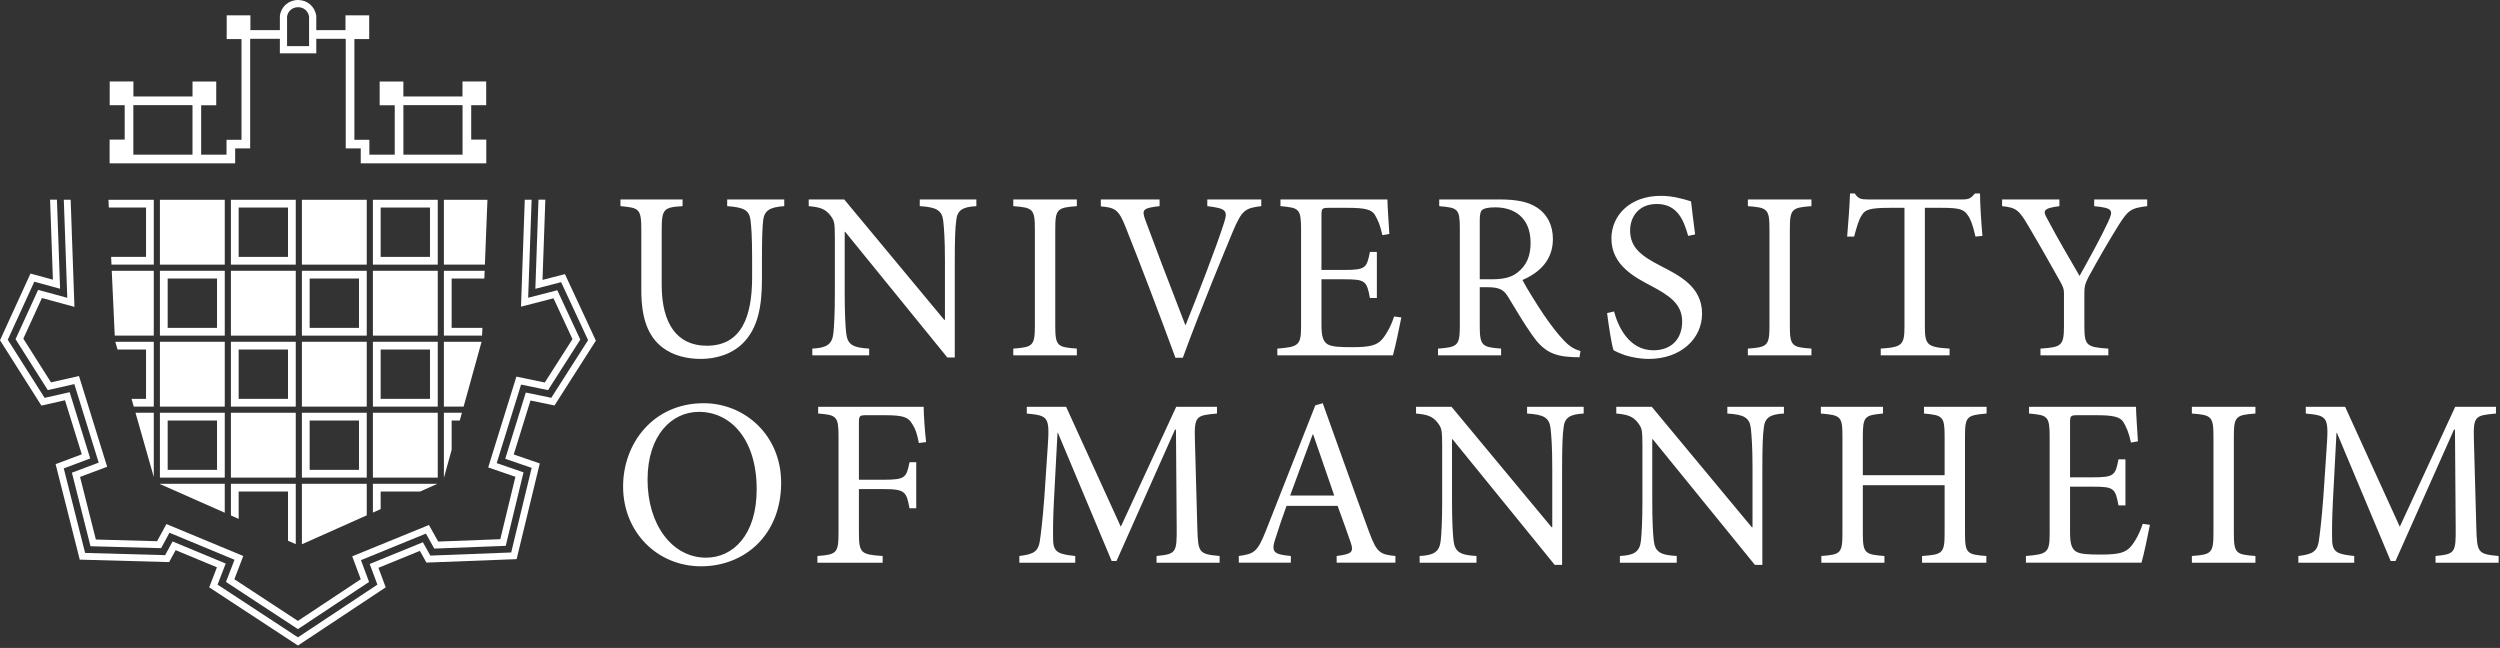 <svg width="463" height="120" viewBox="0 0 463 120" fill="none" xmlns="http://www.w3.org/2000/svg">
<rect x="0" y="0" width="463" height="120" fill="#333333" stroke="none"/>
<g clip-path="url(#clip0_2479_598)">
<path d="M87.267 25.854V19.48H90.043V15.089H85.652V17.865H74.705V15.104H70.314V19.495H73.105V28.643H68.406V25.886H65.632V7.23H68.375V2.839H63.984V5.582H58.576V2.982L58.567 2.873C58.285 1.181 56.908 0 55.199 0C53.45 0.009 52.066 1.213 51.834 2.928L51.832 5.582H46.375V2.839H41.984V7.23H44.727V25.886H41.953V28.643H37.254V19.495H40.046V15.104H35.655V17.865H24.707V15.089H20.316V19.48H23.092V25.854H20.301V30.245H43.551V27.488H46.33V7.23H46.376V7.185H51.832L51.829 9.882H58.577V7.185H63.985V7.23H64.03L64.031 27.488H66.81V30.245H90.059V25.854H87.267ZM24.695 28.643V19.48H24.707V19.467H35.651L35.652 28.643H24.695ZM57.241 8.547H53.164V3.066C53.322 2.034 54.138 1.341 55.217 1.335C56.241 1.335 57.048 2.018 57.241 3.041V8.547ZM74.708 28.643V19.467H85.652V19.48H85.664V28.643H74.708Z" fill="white"/>
<path d="M101.495 72.254L107.468 62.898L103.214 53.753L97.816 55.143L98.456 36.985H97.188L96.49 56.794L102.509 55.243L106.025 62.803L100.896 70.836L95.635 69.75L90.415 86.568L95.454 88.301L92.655 99.859L81.157 100.299L79.44 97.227L65.231 103.031L66.812 107.273L55.17 114.992L43.401 107.275L45.056 102.971L30.819 97.057L29.094 100.234L17.754 99.92L14.825 88.326L19.844 86.443L14.629 69.641L9.445 70.812L4.319 62.723L7.764 55.19L13.785 56.832L13.085 36.985H11.817L12.458 55.156L7.06 53.684L2.881 62.82L8.853 72.246L13.766 71.135L18.279 85.678L13.318 87.539L16.76 101.162L29.836 101.521L31.388 98.664L43.43 103.668L41.851 107.773L55.174 116.512L68.35 107.773L66.848 103.738L78.881 98.824L80.429 101.596L93.661 101.09L96.957 87.479L91.989 85.77L96.504 71.223L101.495 72.254Z" fill="white"/>
<path d="M99.728 36.984L99.147 53.487L103.92 52.257L108.914 62.994L102.095 73.674L97.376 72.701L93.569 84.969L98.465 86.65L94.671 102.32L79.7 102.895L78.32 100.426L68.469 104.449L69.894 108.275L55.177 118.033L40.296 108.273L41.8 104.365L31.958 100.277L30.581 102.814L15.763 102.404L11.807 86.746L16.709 84.908L12.9 72.633L8.258 73.682L1.438 62.918L6.353 52.172L11.127 53.475L10.545 36.984H9.277L9.799 51.799L5.647 50.667L0 63.016L7.666 75.113L12.037 74.127L15.145 84.141L10.3 85.959L14.769 103.645L31.323 104.102L32.527 101.887L40.173 105.064L38.747 108.773L55.181 119.551L71.434 108.775L70.086 105.158L77.761 102.023L78.972 104.191L95.677 103.553L99.968 85.828L95.144 84.17L98.246 74.174L102.693 75.092L110.356 63.09L104.626 50.768L100.472 51.837L100.996 36.984H99.728Z" fill="white"/>
<path d="M20.697 50.149L21.252 62.158H28.478V50.149H20.697Z" fill="white"/>
<path d="M31.053 51.583H40.192V60.723H31.053V51.583ZM29.617 62.158H41.626V50.149H29.617V62.158Z" fill="white"/>
<path d="M82.209 50.149V62.158H89.281L89.338 60.723H83.644V51.584H89.699L89.756 50.149H82.209Z" fill="white"/>
<path d="M25.096 76.443L28.478 88.334V76.443H25.096Z" fill="white"/>
<path d="M42.764 88.453H54.773V76.443H42.764V88.453Z" fill="white"/>
<path d="M69.061 88.453H81.07V76.443H69.061V88.453Z" fill="white"/>
<path d="M31.053 77.879H40.192V87.018H31.053V77.879ZM29.617 88.453H41.626V76.443H29.617V88.453Z" fill="white"/>
<path d="M82.209 76.443V88.453H82.221L83.644 83.311V77.879H85.148L85.546 76.443H82.209Z" fill="white"/>
<path d="M57.347 77.879H66.486V87.018H57.347V77.879ZM55.912 88.453H67.921V76.443H55.912V88.453Z" fill="white"/>
<path d="M29.617 75.305H41.626V63.297H29.617V75.305Z" fill="white"/>
<path d="M82.209 63.297V75.305H85.861L89.186 63.297H82.209Z" fill="white"/>
<path d="M21.355 63.297L21.765 64.73H27.044V73.869H24.364L24.771 75.305H28.479V63.297H21.355Z" fill="white"/>
<path d="M29.617 49.009H41.626V37H29.617V49.009Z" fill="white"/>
<path d="M82.209 37V49.01H89.801L90.274 37H82.209Z" fill="white"/>
<path d="M42.764 62.158H54.773V50.149H42.764V62.158Z" fill="white"/>
<path d="M69.061 62.158H81.07V50.149H69.061V62.158Z" fill="white"/>
<path d="M57.347 51.583H66.486V60.723H57.347V51.583ZM55.912 62.158H67.921V50.149H55.912V62.158Z" fill="white"/>
<path d="M55.912 75.305H67.921V63.297H55.912V75.305Z" fill="white"/>
<path d="M44.2 64.73H53.339V73.869H44.2V64.73ZM42.764 75.305H54.773V63.297H42.764V75.305Z" fill="white"/>
<path d="M70.496 64.73H79.633V73.869H70.496V64.73ZM69.061 75.305H81.07V63.297H69.061V75.305Z" fill="white"/>
<path d="M55.912 49.009H67.921V37H55.912V49.009Z" fill="white"/>
<path d="M44.2 38.437H53.339V47.576H44.2V38.437ZM42.764 49.009H54.773V37H42.764V49.009Z" fill="white"/>
<path d="M70.496 38.437H79.633V47.576H70.496V38.437ZM69.061 49.009H81.07V37H69.061V49.009Z" fill="white"/>
<path d="M20.09 37.001L20.156 38.436H27.044V47.574H20.579L20.645 49.01H28.479V37.001H20.09Z" fill="white"/>
<path d="M29.617 89.594V89.643L41.625 94.959V89.594H29.617Z" fill="white"/>
<path d="M55.912 89.594V100.797L67.921 95.438V89.594H55.912Z" fill="white"/>
<path d="M42.766 89.594V95.463L44.201 96.098V91.027H53.339V100.145L54.775 100.779V89.594H42.766Z" fill="white"/>
<path d="M69.061 89.594V94.93L70.497 94.289V91.027H77.805L81.022 89.594H69.061Z" fill="white"/>
<path d="M130.321 74.676C120.994 74.676 115.398 82.094 115.398 90.09C115.398 98.615 121.793 104.879 129.832 104.879C137.962 104.879 144.667 99.016 144.667 89.422C144.667 80.539 137.872 74.676 130.321 74.676ZM129.433 76.275C135.252 76.275 140.137 81.25 140.137 90.621C140.137 99.15 135.696 103.281 130.765 103.281C124.503 103.281 119.928 97.195 119.928 88.845C119.928 80.539 124.459 76.275 129.433 76.275ZM171.509 81.873C171.287 79.783 171.065 76.941 171.065 75.342H151.521V76.586C154.941 76.852 155.296 77.074 155.296 80.94V98.616C155.296 102.436 154.941 102.704 151.388 102.97V104.214H163.469V102.97C159.427 102.704 159.071 102.437 159.071 98.616V90.577H163.646C167.689 90.577 167.866 91.11 168.443 94.132H169.687V85.603H168.443C167.866 88.447 167.689 88.847 163.646 88.847H159.071V78.273C159.071 76.984 159.205 76.896 160.492 76.896H163.868C167.244 76.896 168.221 77.251 168.932 78.496C169.554 79.428 169.821 80.273 170.176 82.049L171.509 81.873ZM225.874 104.213V102.969C222.009 102.614 221.875 102.393 221.743 97.684L221.299 81.606C221.165 77.03 221.476 76.942 225.385 76.586V75.342H217.834L207.574 97.551L197.446 75.342H190.163V76.586C194.203 76.984 194.426 77.164 194.026 82.938L193.405 92.176C193.05 96.797 192.782 98.75 192.56 100.305C192.25 102.17 191.362 102.659 188.785 102.969V104.213H199.134V102.969C196.203 102.658 195.137 102.348 195.048 100.215C195.003 98.44 195.003 96.485 195.182 92.842L195.848 80.184H195.936L205.886 103.903H206.774L217.612 79.561H217.789L217.923 97.684C217.966 102.393 217.789 102.614 214.191 102.969V104.213H225.874ZM258.429 104.213V102.969C255.542 102.703 254.965 102.303 253.544 98.485C250.702 90.756 247.726 82.317 244.972 74.676L243.594 75.074L234.402 98.394C232.846 102.302 232.225 102.568 229.426 102.968V104.212H239.065V102.968C235.734 102.657 235.334 102.214 236.312 99.415C236.888 97.55 237.553 95.685 238.266 93.686H247.726C248.704 96.393 249.591 98.793 250.168 100.524C250.745 102.258 250.347 102.612 247.548 102.967V104.211H258.429V104.213ZM247.104 91.777H238.93C240.262 88.134 241.684 84.269 243.106 80.449H243.195L247.104 91.777ZM293.297 75.342H282.814V76.586C285.879 76.764 286.945 77.342 287.167 79.34C287.301 80.584 287.479 82.627 287.479 86.713V97.639H287.345L268.824 75.342H262.25V76.586C264.338 76.764 265.314 77.119 266.203 78.229C267.002 79.297 267.091 79.473 267.091 82.715V92.486C267.091 96.574 266.959 98.707 266.825 100.082C266.603 102.26 265.493 102.836 262.917 102.969V104.213H273.443V102.969C270.422 102.793 269.402 102.26 269.179 99.994C269.045 98.707 268.912 96.574 268.912 92.486V81.338H269L287.922 104.613H289.298V86.713C289.298 82.582 289.388 80.584 289.566 79.252C289.744 77.297 290.81 76.719 293.297 76.586V75.342ZM330.384 75.342H319.903V76.586C322.966 76.764 324.034 77.342 324.256 79.34C324.389 80.584 324.567 82.627 324.567 86.713V97.639H324.434L305.91 75.342H299.336V76.586C301.424 76.764 302.402 77.119 303.29 78.229C304.089 79.297 304.178 79.473 304.178 82.715V92.486C304.178 96.574 304.045 98.707 303.911 100.082C303.689 102.26 302.579 102.836 300.003 102.969V104.213H310.53V102.969C307.509 102.793 306.488 102.26 306.266 99.994C306.131 98.707 305.998 96.574 305.998 92.486V81.338H306.087L325.008 104.613H326.387V86.713C326.387 82.582 326.475 80.584 326.652 79.252C326.831 77.297 327.896 76.719 330.383 76.586V75.342H330.384ZM367.915 75.342H356.323V76.586C359.787 76.897 360.143 77.119 360.143 80.805V88.002H344.997V80.805C344.997 77.119 345.351 76.897 348.727 76.586V75.342H337.223V76.586C340.866 76.897 341.221 77.074 341.221 80.805V98.75C341.221 102.48 340.866 102.703 337.312 102.969V104.213H348.994V102.969C345.351 102.703 344.997 102.436 344.997 98.75V89.865H360.143V98.75C360.143 102.48 359.742 102.703 355.966 102.969V104.213H367.871V102.969C364.272 102.703 363.917 102.481 363.917 98.75V80.805C363.917 77.119 364.272 76.897 367.914 76.586V75.342H367.915ZM396.831 97.018C396.253 98.795 395.408 100.305 394.653 101.192C393.676 102.348 392.433 102.704 389.057 102.704C386.835 102.704 385.282 102.659 384.438 102.126C383.639 101.55 383.372 100.616 383.372 98.528V90.133H387.591C391.456 90.133 391.768 90.399 392.344 93.598H393.632V85.07H392.344C391.768 88.045 391.544 88.4 387.547 88.4H383.372V78.318C383.372 76.984 383.46 76.896 384.837 76.896H388.213C391.411 76.896 392.61 77.207 393.233 78.14C393.811 79.117 394.254 80.093 394.654 81.96L395.943 81.737C395.81 79.471 395.588 76.452 395.588 75.341H375.777V76.585C379.242 76.896 379.597 77.028 379.597 81.026V98.706C379.597 102.302 379.242 102.657 375.2 102.968V104.212H396.609C397.008 102.835 397.897 98.661 398.164 97.194L396.831 97.018ZM417.705 104.213V102.969C414.063 102.703 413.708 102.481 413.708 98.662V80.895C413.708 77.12 414.063 76.852 417.705 76.586V75.342H405.935V76.586C409.577 76.852 409.933 77.119 409.933 80.895V98.663C409.933 102.436 409.577 102.704 405.935 102.97V104.214L417.705 104.213ZM462.743 104.213V102.969C458.879 102.614 458.746 102.393 458.612 97.684L458.168 81.606C458.035 77.03 458.345 76.942 462.254 76.586V75.342H454.704L444.443 97.551L434.317 75.342H427.032V76.586C431.074 76.984 431.296 77.164 430.896 82.938L430.275 92.176C429.919 96.797 429.652 98.75 429.43 100.305C429.118 102.17 428.231 102.659 425.655 102.969V104.213H436.003V102.969C433.073 102.658 432.006 102.348 431.918 100.215C431.874 98.44 431.874 96.485 432.051 92.842L432.717 80.184H432.806L442.755 103.903H443.645L454.483 79.561H454.66L454.793 97.684C454.838 102.393 454.66 102.614 451.064 102.969V104.213H462.743Z" fill="white"/>
<path d="M145.244 36.935H134.674V38.179C137.783 38.401 138.716 38.934 138.981 40.667C139.16 42.043 139.292 43.91 139.292 47.995V51.371C139.292 58.699 137.293 64.029 130.898 64.029C125.39 64.029 122.547 59.943 122.547 52.792V42.665C122.547 38.666 122.903 38.401 126.412 38.179V36.935H114.908V38.179C118.416 38.49 118.772 38.667 118.772 42.665V53.768C118.772 58.966 120.016 62.297 122.68 64.34C124.635 65.85 127.212 66.471 129.788 66.471C132.719 66.471 135.695 65.54 137.738 63.408C140.314 60.699 141.114 56.923 141.114 51.682V47.995C141.114 43.91 141.202 41.999 141.336 40.799C141.558 38.979 142.579 38.356 145.244 38.179V36.935ZM180.822 36.935H170.34V38.179C173.404 38.356 174.47 38.934 174.692 40.932C174.825 42.176 175.003 44.22 175.003 48.306V59.232H174.87L156.348 36.935H149.774V38.179C151.862 38.356 152.838 38.712 153.728 39.822C154.526 40.889 154.616 41.066 154.616 44.308V54.079C154.616 58.166 154.483 60.299 154.349 61.674C154.127 63.852 153.017 64.43 150.441 64.561V65.805H160.968V64.561C157.947 64.385 156.926 63.852 156.703 61.586C156.57 60.299 156.436 58.166 156.436 54.079V42.931H156.525L175.447 66.206H176.825V48.306C176.825 44.175 176.913 42.177 177.09 40.844C177.269 38.889 178.334 38.312 180.822 38.179V36.935ZM199.432 65.805V64.561C195.789 64.297 195.433 64.075 195.433 60.254V42.487C195.433 38.712 195.789 38.445 199.432 38.179V36.935H187.661V38.179C191.303 38.445 191.658 38.712 191.658 42.487V60.254C191.658 64.029 191.303 64.297 187.661 64.561V65.805H199.432ZM233.587 36.935H223.593V38.179C227.191 38.623 227.458 38.979 226.613 41.51C225.192 45.951 221.816 54.614 219.596 60.165H219.507C216.531 52.525 213.289 43.953 212.134 40.799C211.424 38.845 211.601 38.534 214.755 38.179V36.935H203.872V38.222C206.493 38.444 207.203 38.8 208.492 42.131C211.068 48.572 214.71 58.121 217.685 66.249H219.063C222.394 57.1 227.102 45.818 228.301 42.931C229.989 38.934 230.567 38.535 233.587 38.179V36.935ZM258.193 58.61C257.616 60.386 256.772 61.896 256.016 62.785C255.039 63.939 253.795 64.297 250.419 64.297C248.198 64.297 246.644 64.251 245.8 63.719C245 63.141 244.734 62.208 244.734 60.12V51.725H248.955C252.819 51.725 253.129 51.992 253.707 55.189H254.995V46.663H253.707C253.129 49.639 252.907 49.994 248.91 49.994H244.734V39.91C244.734 38.578 244.824 38.489 246.2 38.489H249.576C252.774 38.489 253.974 38.8 254.595 39.733C255.173 40.71 255.617 41.687 256.017 43.553L257.305 43.331C257.172 41.065 256.951 38.045 256.951 36.935H237.14V38.179C240.605 38.49 240.959 38.623 240.959 42.62V60.299C240.959 63.895 240.605 64.251 236.563 64.561V65.805H257.971C258.37 64.43 259.258 60.254 259.526 58.788L258.193 58.61ZM292.704 65.006C291.727 64.74 290.706 64.251 289.507 62.918C288.441 61.764 287.508 60.609 285.909 58.3C284.576 56.3 282.711 53.324 281.955 51.858C285.242 50.437 287.598 48.084 287.598 44.263C287.598 41.598 286.442 39.599 284.665 38.444C282.977 37.334 280.801 36.935 277.559 36.935H266.544V38.179C270.007 38.49 270.362 38.623 270.362 42.398V60.254C270.362 64.029 269.963 64.297 266.321 64.561V65.805H278.003V64.561C274.449 64.297 274.049 64.03 274.049 60.254V53.191H275.472C277.782 53.191 278.535 53.725 279.29 54.967C280.623 57.144 282.223 59.898 283.776 62.075C285.775 64.962 287.64 65.939 290.973 66.116C291.504 66.161 291.993 66.161 292.527 66.161L292.704 65.006ZM274.049 51.725V40.799C274.049 39.6 274.228 39.067 274.538 38.845C274.894 38.578 275.648 38.401 276.936 38.401C280.312 38.401 283.465 40.177 283.465 44.974C283.465 47.372 282.754 49.15 281.023 50.482C279.913 51.371 278.447 51.725 276.181 51.725H274.049ZM313.935 43.42C313.58 40.622 313.358 38.889 313.18 37.291C311.492 36.758 309.626 36.269 307.583 36.269C301.854 36.269 298.434 39.911 298.434 44.175C298.434 49.195 302.919 51.414 305.762 52.925C309.094 54.702 311.537 56.256 311.537 59.542C311.537 62.785 309.538 64.873 306.206 64.873C301.631 64.873 299.632 60.387 298.922 57.677L297.633 57.988C297.901 60.12 298.479 63.939 298.834 64.873C299.233 65.096 299.899 65.406 301.009 65.805C302.12 66.117 303.541 66.471 305.363 66.471C311.27 66.471 315.224 62.742 315.224 58.078C315.224 53.102 311.002 51.015 307.539 49.239C304.03 47.417 301.898 45.907 301.898 42.665C301.898 40.266 303.408 37.778 306.828 37.778C310.692 37.778 311.848 40.843 312.647 43.685L313.935 43.42ZM335.477 65.805V64.561C331.835 64.297 331.48 64.075 331.48 60.254V42.487C331.48 38.712 331.835 38.445 335.477 38.179V36.935H323.706V38.179C327.35 38.445 327.705 38.712 327.705 42.487V60.254C327.705 64.029 327.35 64.297 323.706 64.561V65.805H335.477ZM367.145 43.686C366.922 41.111 366.701 37.869 366.701 35.825H365.768C365.057 36.668 364.701 36.935 363.501 36.935H345.956C344.714 36.935 344.136 36.846 343.515 35.825H342.625C342.537 38.267 342.315 41.155 342.093 43.819H343.38C343.914 41.865 344.271 40.622 344.802 39.867C345.38 38.845 346.269 38.49 349.955 38.49H352.708V60.343C352.708 63.853 352.354 64.298 348.312 64.562V65.806H361.059V64.562C356.839 64.298 356.485 63.853 356.485 60.343V38.489H359.638C362.97 38.489 363.724 38.8 364.435 39.866C364.967 40.576 365.367 41.686 365.856 43.818L367.145 43.686ZM397.659 36.935H387.843V38.179C391.308 38.534 391.44 38.889 390.418 41.111C389.175 43.819 386.776 48.172 385.133 51.104C383.224 47.773 381.046 44.131 379.182 40.577C378.337 39.111 378.249 38.578 381.402 38.179V36.935H370.787V38.179C373.453 38.445 373.941 38.934 375.717 41.954C378.16 46.085 379.759 48.971 381.315 51.725C382.07 53.059 382.248 53.458 382.248 54.346V60.254C382.248 64.029 381.848 64.297 377.895 64.561V65.805H390.464V64.561C386.378 64.297 386.023 63.986 386.023 60.254V54.213C386.023 53.059 386.157 52.57 386.734 51.414C388.865 47.506 390.376 44.929 392.375 41.687C394.106 38.979 394.595 38.534 397.661 38.179V36.935H397.659Z" fill="white"/>
</g>
<defs>
<clipPath id="clip0_2479_598">
<rect width="462.743" height="119.551" fill="white"/>
</clipPath>
</defs>
</svg>
